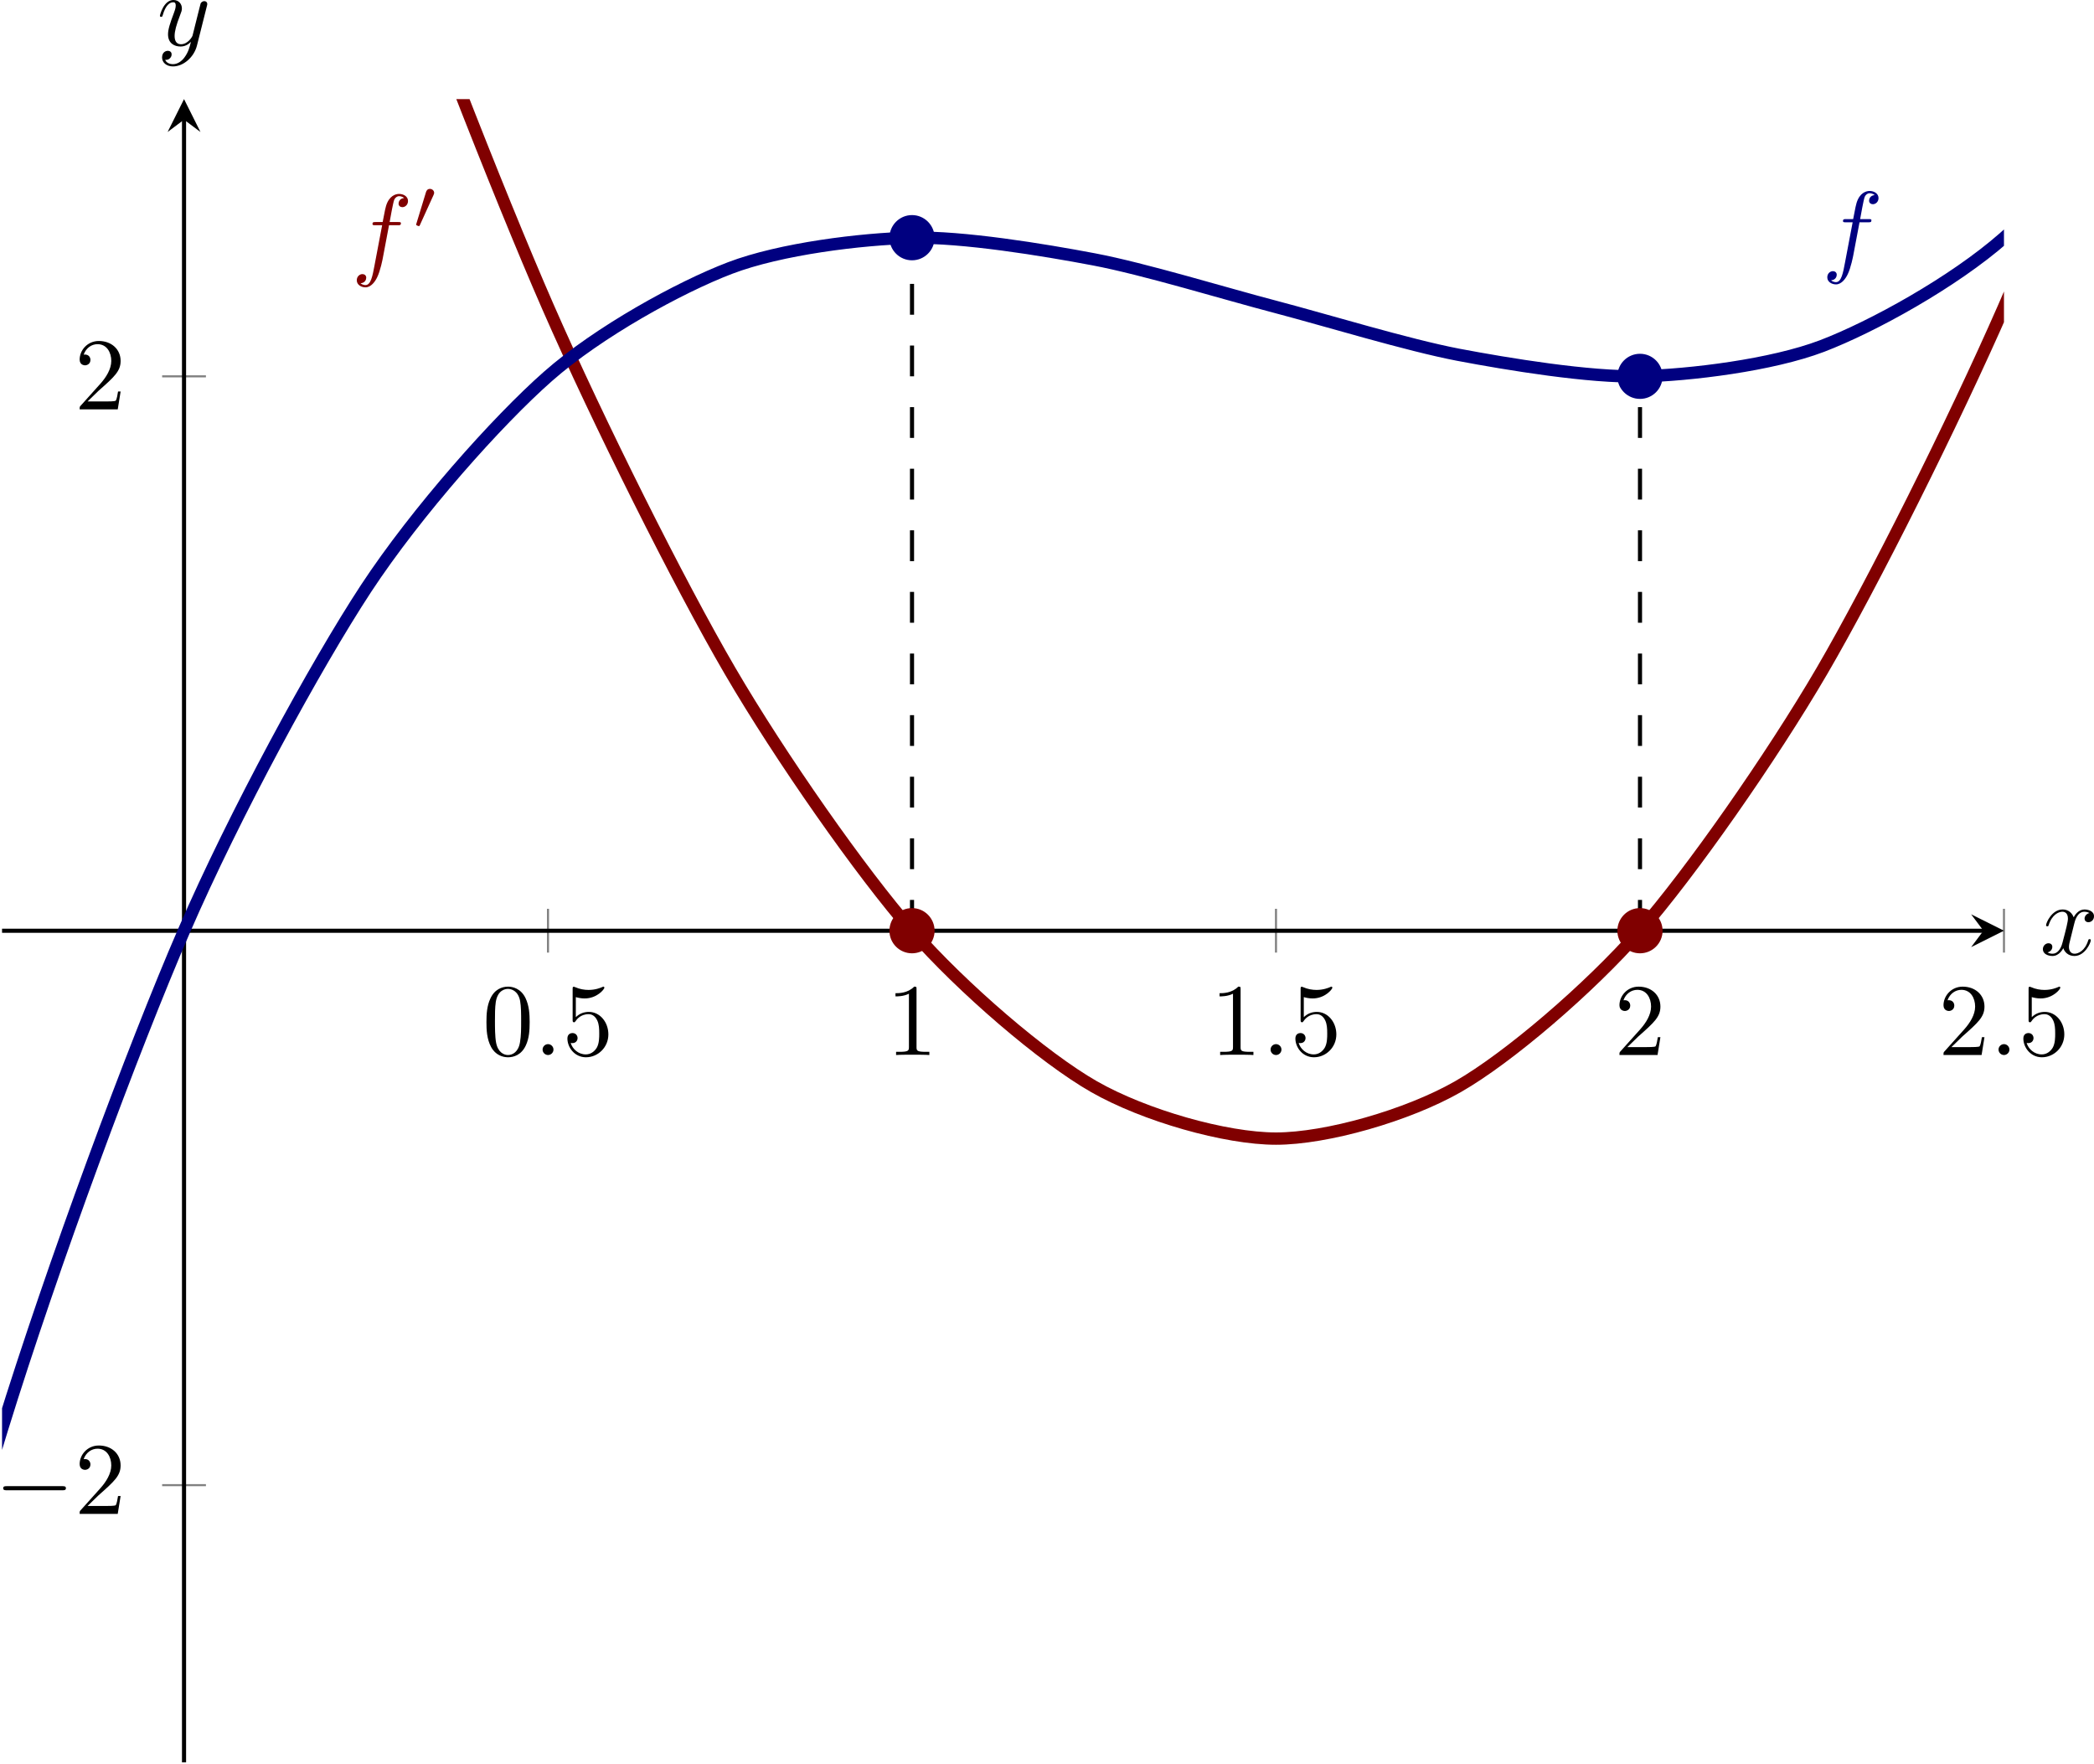 <?xml version='1.0' encoding='UTF-8'?>
<!-- This file was generated by dvisvgm 3.2.2 -->
<svg version='1.1' xmlns='http://www.w3.org/2000/svg' xmlns:xlink='http://www.w3.org/1999/xlink' width='284.487pt' height='239.708pt' viewBox='5.376 589.777 284.487 239.708'>
<defs>
<clipPath id='clip3'>
<path d='M4.039 592.29H198.308V430.89H4.039Z'/>
</clipPath>
<path id='g8-48' d='M2.022-3.292C2.078-3.41 2.085-3.466 2.085-3.515C2.085-3.731 1.89-3.898 1.674-3.898C1.409-3.898 1.325-3.682 1.29-3.571L.37-.551C.363-.537 .335-.446 .335-.439C.335-.356 .551-.286 .607-.286C.656-.286 .663-.3 .711-.404L2.022-3.292Z'/>
<path id='g7-0' d='M6.565-2.291C6.735-2.291 6.914-2.291 6.914-2.491S6.735-2.69 6.565-2.69H1.176C1.006-2.69 .827-2.69 .827-2.491S1.006-2.291 1.176-2.291H6.565Z'/>
<path id='g9-58' d='M1.913-.528C1.913-.817 1.674-1.056 1.385-1.056S.857-.817 .857-.528S1.096 0 1.385 0S1.913-.239 1.913-.528Z'/>
<path id='g9-102' d='M3.656-3.985H4.513C4.712-3.985 4.812-3.985 4.812-4.184C4.812-4.294 4.712-4.294 4.543-4.294H3.716L3.925-5.43C3.965-5.639 4.105-6.346 4.164-6.466C4.254-6.655 4.423-6.804 4.633-6.804C4.672-6.804 4.932-6.804 5.121-6.625C4.682-6.585 4.583-6.237 4.583-6.087C4.583-5.858 4.762-5.738 4.951-5.738C5.21-5.738 5.499-5.958 5.499-6.336C5.499-6.795 5.041-7.024 4.633-7.024C4.294-7.024 3.666-6.844 3.367-5.858C3.308-5.649 3.278-5.549 3.039-4.294H2.351C2.162-4.294 2.052-4.294 2.052-4.105C2.052-3.985 2.142-3.985 2.331-3.985H2.989L2.242-.05C2.062 .917 1.893 1.823 1.375 1.823C1.335 1.823 1.086 1.823 .897 1.644C1.355 1.614 1.445 1.255 1.445 1.106C1.445 .877 1.265 .757 1.076 .757C.817 .757 .528 .976 .528 1.355C.528 1.803 .966 2.042 1.375 2.042C1.923 2.042 2.321 1.455 2.501 1.076C2.819 .448 3.049-.757 3.059-.827L3.656-3.985Z'/>
<path id='g9-120' d='M3.328-3.009C3.387-3.268 3.616-4.184 4.314-4.184C4.364-4.184 4.603-4.184 4.812-4.055C4.533-4.005 4.334-3.756 4.334-3.517C4.334-3.357 4.443-3.168 4.712-3.168C4.932-3.168 5.25-3.347 5.25-3.746C5.25-4.264 4.663-4.403 4.324-4.403C3.746-4.403 3.397-3.875 3.278-3.646C3.029-4.304 2.491-4.403 2.202-4.403C1.166-4.403 .598-3.118 .598-2.869C.598-2.77 .697-2.77 .717-2.77C.797-2.77 .827-2.79 .847-2.879C1.186-3.935 1.843-4.184 2.182-4.184C2.371-4.184 2.72-4.095 2.72-3.517C2.72-3.208 2.55-2.54 2.182-1.146C2.022-.528 1.674-.11 1.235-.11C1.176-.11 .946-.11 .737-.239C.986-.289 1.205-.498 1.205-.777C1.205-1.046 .986-1.126 .837-1.126C.538-1.126 .289-.867 .289-.548C.289-.09 .787 .11 1.225 .11C1.883 .11 2.242-.588 2.271-.648C2.391-.279 2.75 .11 3.347 .11C4.374 .11 4.941-1.176 4.941-1.425C4.941-1.524 4.852-1.524 4.822-1.524C4.732-1.524 4.712-1.484 4.692-1.415C4.364-.349 3.686-.11 3.367-.11C2.979-.11 2.819-.428 2.819-.767C2.819-.986 2.879-1.205 2.989-1.644L3.328-3.009Z'/>
<path id='g9-121' d='M4.842-3.796C4.882-3.935 4.882-3.955 4.882-4.025C4.882-4.204 4.742-4.294 4.593-4.294C4.493-4.294 4.334-4.234 4.244-4.085C4.224-4.035 4.144-3.726 4.105-3.547C4.035-3.288 3.965-3.019 3.905-2.75L3.457-.956C3.417-.807 2.989-.11 2.331-.11C1.823-.11 1.714-.548 1.714-.917C1.714-1.375 1.883-1.993 2.222-2.869C2.381-3.278 2.421-3.387 2.421-3.587C2.421-4.035 2.102-4.403 1.604-4.403C.658-4.403 .289-2.959 .289-2.869C.289-2.77 .389-2.77 .408-2.77C.508-2.77 .518-2.79 .568-2.949C.837-3.885 1.235-4.184 1.574-4.184C1.654-4.184 1.823-4.184 1.823-3.866C1.823-3.616 1.724-3.357 1.654-3.168C1.255-2.112 1.076-1.544 1.076-1.076C1.076-.189 1.704 .11 2.291 .11C2.68 .11 3.019-.06 3.298-.339C3.168 .179 3.049 .667 2.65 1.196C2.391 1.534 2.012 1.823 1.554 1.823C1.415 1.823 .966 1.793 .797 1.405C.956 1.405 1.086 1.405 1.225 1.285C1.325 1.196 1.425 1.066 1.425 .877C1.425 .568 1.156 .528 1.056 .528C.827 .528 .498 .687 .498 1.176C.498 1.674 .936 2.042 1.554 2.042C2.58 2.042 3.606 1.136 3.885 .01L4.842-3.796Z'/>
<path id='g10-48' d='M4.583-3.188C4.583-3.985 4.533-4.782 4.184-5.519C3.726-6.476 2.909-6.635 2.491-6.635C1.893-6.635 1.166-6.376 .757-5.45C.438-4.762 .389-3.985 .389-3.188C.389-2.441 .428-1.544 .837-.787C1.265 .02 1.993 .219 2.481 .219C3.019 .219 3.776 .01 4.214-.936C4.533-1.624 4.583-2.401 4.583-3.188ZM2.481 0C2.092 0 1.504-.249 1.325-1.205C1.215-1.803 1.215-2.72 1.215-3.308C1.215-3.945 1.215-4.603 1.295-5.141C1.484-6.326 2.232-6.416 2.481-6.416C2.809-6.416 3.467-6.237 3.656-5.25C3.756-4.692 3.756-3.935 3.756-3.308C3.756-2.56 3.756-1.883 3.646-1.245C3.497-.299 2.929 0 2.481 0Z'/>
<path id='g10-49' d='M2.929-6.376C2.929-6.615 2.929-6.635 2.7-6.635C2.082-5.998 1.205-5.998 .887-5.998V-5.689C1.086-5.689 1.674-5.689 2.192-5.948V-.787C2.192-.428 2.162-.309 1.265-.309H.946V0C1.295-.03 2.162-.03 2.56-.03S3.826-.03 4.174 0V-.309H3.856C2.959-.309 2.929-.418 2.929-.787V-6.376Z'/>
<path id='g10-50' d='M1.265-.767L2.321-1.793C3.875-3.168 4.473-3.706 4.473-4.702C4.473-5.838 3.577-6.635 2.361-6.635C1.235-6.635 .498-5.719 .498-4.832C.498-4.274 .996-4.274 1.026-4.274C1.196-4.274 1.544-4.394 1.544-4.802C1.544-5.061 1.365-5.32 1.016-5.32C.936-5.32 .917-5.32 .887-5.31C1.116-5.958 1.654-6.326 2.232-6.326C3.138-6.326 3.567-5.519 3.567-4.702C3.567-3.905 3.068-3.118 2.521-2.501L.608-.369C.498-.259 .498-.239 .498 0H4.194L4.473-1.733H4.224C4.174-1.435 4.105-.996 4.005-.847C3.935-.767 3.278-.767 3.059-.767H1.265Z'/>
<path id='g10-53' d='M4.473-2.002C4.473-3.188 3.656-4.184 2.58-4.184C2.102-4.184 1.674-4.025 1.315-3.676V-5.619C1.514-5.559 1.843-5.489 2.162-5.489C3.387-5.489 4.085-6.396 4.085-6.526C4.085-6.585 4.055-6.635 3.985-6.635C3.975-6.635 3.955-6.635 3.905-6.605C3.706-6.516 3.218-6.316 2.55-6.316C2.152-6.316 1.694-6.386 1.225-6.595C1.146-6.625 1.126-6.625 1.106-6.625C1.006-6.625 1.006-6.545 1.006-6.386V-3.437C1.006-3.258 1.006-3.178 1.146-3.178C1.215-3.178 1.235-3.208 1.275-3.268C1.385-3.427 1.753-3.965 2.56-3.965C3.078-3.965 3.328-3.507 3.407-3.328C3.567-2.959 3.587-2.57 3.587-2.072C3.587-1.724 3.587-1.126 3.347-.707C3.108-.319 2.74-.06 2.281-.06C1.554-.06 .986-.588 .817-1.176C.847-1.166 .877-1.156 .986-1.156C1.315-1.156 1.484-1.405 1.484-1.644S1.315-2.132 .986-2.132C.847-2.132 .498-2.062 .498-1.604C.498-.747 1.186 .219 2.301 .219C3.457 .219 4.473-.737 4.473-2.002Z'/>
</defs>
<g id='page3' transform='matrix(1.4 0 0 1.4 0 0)'>
<path d='M57.019 513.71V509.46M92.343 513.71V509.46M127.664 513.71V509.46M162.988 513.71V509.46M198.308 513.71V509.46' stroke='#808080' fill='none' stroke-width='.199' stroke-miterlimit='10'/>
<path d='M19.574 565.39H23.824M19.574 457.79H23.824' stroke='#808080' fill='none' stroke-width='.199' stroke-miterlimit='10'/>
<path d='M4.039 511.59H196.316' stroke='#000' fill='none' stroke-width='.399' stroke-miterlimit='10'/>
<path d='M198.309 511.586L195.121 509.993L196.317 511.586L195.121 513.18'/>
<path d='M21.699 592.29V432.88' stroke='#000' fill='none' stroke-width='.399' stroke-miterlimit='10'/>
<path d='M21.699 430.887L20.105 434.078L21.699 432.883L23.293 434.078'/>
<g transform='matrix(1 0 0 1 236.852 -2287.637)'>
<use x='-186.196' y='2811.286' xlink:href='#g10-48'/>
<use x='-181.215' y='2811.286' xlink:href='#g9-58'/>
<use x='-178.448' y='2811.286' xlink:href='#g10-53'/>
</g>
<g transform='matrix(1 0 0 1 276.048 -2287.637)'>
<use x='-186.196' y='2811.286' xlink:href='#g10-49'/>
</g>
<g transform='matrix(1 0 0 1 307.496 -2287.637)'>
<use x='-186.196' y='2811.286' xlink:href='#g10-49'/>
<use x='-181.215' y='2811.286' xlink:href='#g9-58'/>
<use x='-178.448' y='2811.286' xlink:href='#g10-53'/>
</g>
<g transform='matrix(1 0 0 1 346.692 -2287.637)'>
<use x='-186.196' y='2811.286' xlink:href='#g10-50'/>
</g>
<g transform='matrix(1 0 0 1 378.139 -2287.637)'>
<use x='-186.196' y='2811.286' xlink:href='#g10-50'/>
<use x='-181.215' y='2811.286' xlink:href='#g9-58'/>
<use x='-178.448' y='2811.286' xlink:href='#g10-53'/>
</g>
<g transform='matrix(1 0 0 1 189.519 -2243.109)'>
<use x='-186.196' y='2811.286' xlink:href='#g7-0'/>
<use x='-178.448' y='2811.286' xlink:href='#g10-50'/>
</g>
<g transform='matrix(1 0 0 1 197.268 -2350.292)'>
<use x='-186.196' y='2811.286' xlink:href='#g10-50'/>
</g>
<path d='M92.343 511.59C92.343 511.59 92.343 444.34 92.343 444.34' stroke='#000' fill='none' stroke-width='.399' stroke-miterlimit='10' stroke-dasharray='2.989 2.989' clip-path='url(#clip3)'/>
<path d='M162.988 511.59C162.988 511.59 162.988 457.79 162.988 457.79' stroke='#000' fill='none' stroke-width='.399' stroke-miterlimit='10' stroke-dasharray='2.989 2.989' clip-path='url(#clip3)'/>
<path d='M-190.231-1102.38C-190.231-1102.38-177.473-973.44-172.571-925.85S-159.809-804.2-154.911-759.41C-150.008-714.62-142.149-645.05-137.25-603.06C-132.348-561.07-124.489-495.98-119.59-456.79C-114.688-417.6-106.829-357-101.926-320.61C-97.028-284.23-89.168-228.11-84.266-194.52C-79.368-160.93-71.508-109.31-66.606-78.52S-53.844-.59-48.946 27.4C-44.043 55.39-36.184 98.04-31.286 123.23C-26.383 148.42-18.524 186.57-13.622 208.97C-8.723 231.36-.864 265.03 4.039 284.62C8.937 304.22 16.796 333.4 21.699 350.19C26.601 366.99 34.46 391.68 39.359 405.67C44.261 419.67 52.121 439.87 57.019 451.06C61.921 462.26 69.781 477.97 74.683 486.37C79.582 494.77 87.441 505.99 92.343 511.59C97.242 517.18 105.101 523.92 110.003 526.72C114.906 529.52 122.765 531.76 127.664 531.76C132.566 531.76 140.425 529.52 145.324 526.72C150.226 523.92 158.085 517.18 162.988 511.59C167.886 505.99 175.746 494.77 180.648 486.37C185.546 477.97 193.406 462.26 198.308 451.06C203.21 439.87 211.066 419.67 215.968 405.67C220.871 391.68 233.628 350.19 233.628 350.19' stroke='#800000' fill='none' stroke-width='1.196' stroke-miterlimit='10' clip-path='url(#clip3)'/>
<path d='M-190.231 2811.489C-190.231 2811.489-177.473 2530.114-172.571 2430.274C-167.668 2330.438-159.809 2180.219-154.911 2091.93C-150.008 2003.637-142.149 1871.38-137.25 1793.93C-132.348 1716.49-124.489 1601.06-119.59 1533.77C-114.688 1466.47-106.829 1366.75-101.926 1308.9C-97.028 1251.06-89.168 1165.93-84.266 1116.82C-79.368 1067.72-71.508 996.06-66.606 955.01C-61.704 913.95-53.844 854.64-48.946 820.93C-44.043 787.22-36.184 739.13-31.286 712.07C-26.383 685.01-18.524 647.02-13.622 625.91C-8.723 604.8-.864 575.79 4.039 559.92C8.937 544.06 16.796 522.9 21.699 511.59C26.601 500.27 34.46 485.85 39.359 478.38C44.261 470.92 52.121 462.1 57.019 457.79C61.921 453.47 69.781 449.15 74.683 447.28C79.582 445.41 87.441 444.45 92.343 444.34C97.242 444.22 105.101 445.51 110.003 446.44C114.906 447.37 122.765 449.78 127.664 451.06C132.566 452.35 140.425 454.75 145.324 455.69C150.226 456.62 158.085 457.91 162.988 457.79C167.886 457.67 175.746 456.71 180.648 454.85C185.546 452.98 193.406 448.65 198.308 444.34C203.21 440.02 211.066 431.21 215.968 423.74C220.871 416.28 233.628 390.54 233.628 390.54' stroke='#000080' fill='none' stroke-width='1.196' stroke-miterlimit='10' clip-path='url(#clip3)'/>
<g fill='#000080' transform='matrix(1 0 0 1 366.831 -2364.461)'>
<use x='-186.196' y='2811.286' xlink:href='#g9-102'/>
</g>
<g fill='#800000' transform='matrix(1 0 0 1 224.131 -2364.175)'>
<use x='-186.196' y='2811.286' xlink:href='#g9-102'/>
<use x='-180.246' y='2807.671' xlink:href='#g8-48'/>
</g>
<path d='M94.335 511.59C94.335 510.49 93.441 509.59 92.343 509.59C91.242 509.59 90.351 510.49 90.351 511.59S91.242 513.58 92.343 513.58C93.441 513.58 94.335 512.69 94.335 511.59Z' fill='#800000'/>
<path d='M94.335 511.59C94.335 510.49 93.441 509.59 92.343 509.59C91.242 509.59 90.351 510.49 90.351 511.59S91.242 513.58 92.343 513.58C93.441 513.58 94.335 512.69 94.335 511.59Z' stroke='#800000' fill='none' stroke-width='.399' stroke-miterlimit='10'/>
<path d='M164.98 511.59C164.98 510.49 164.085 509.59 162.988 509.59C161.886 509.59 160.992 510.49 160.992 511.59S161.886 513.58 162.988 513.58C164.085 513.58 164.98 512.69 164.98 511.59Z' fill='#800000'/>
<path d='M164.98 511.59C164.98 510.49 164.085 509.59 162.988 509.59C161.886 509.59 160.992 510.49 160.992 511.59S161.886 513.58 162.988 513.58C164.085 513.58 164.98 512.69 164.98 511.59Z' stroke='#800000' fill='none' stroke-width='.399' stroke-miterlimit='10'/>
<path d='M94.335 444.34C94.335 443.24 93.441 442.34 92.343 442.34C91.242 442.34 90.351 443.24 90.351 444.34S91.242 446.33 92.343 446.33C93.441 446.33 94.335 445.44 94.335 444.34Z' fill='#000080'/>
<path d='M94.335 444.34C94.335 443.24 93.441 442.34 92.343 442.34C91.242 442.34 90.351 443.24 90.351 444.34S91.242 446.33 92.343 446.33C93.441 446.33 94.335 445.44 94.335 444.34Z' stroke='#000080' fill='none' stroke-width='.399' stroke-miterlimit='10'/>
<path d='M164.98 457.79C164.98 456.69 164.085 455.8 162.988 455.8C161.886 455.8 160.992 456.69 160.992 457.79S161.886 459.78 162.988 459.78C164.085 459.78 164.98 458.89 164.98 457.79Z' fill='#000080'/>
<path d='M164.98 457.79C164.98 456.69 164.085 455.8 162.988 455.8C161.886 455.8 160.992 456.69 160.992 457.79S161.886 459.78 162.988 459.78C164.085 459.78 164.98 458.89 164.98 457.79Z' stroke='#000080' fill='none' stroke-width='.399' stroke-miterlimit='10'/>
<g transform='matrix(1 0 0 1 387.991 -2297.357)'>
<use x='-186.196' y='2811.286' xlink:href='#g9-120'/>
</g>
<g transform='matrix(1 0 0 1 205.266 -2385.613)'>
<use x='-186.196' y='2811.286' xlink:href='#g9-121'/>
</g>
</g>
</svg>